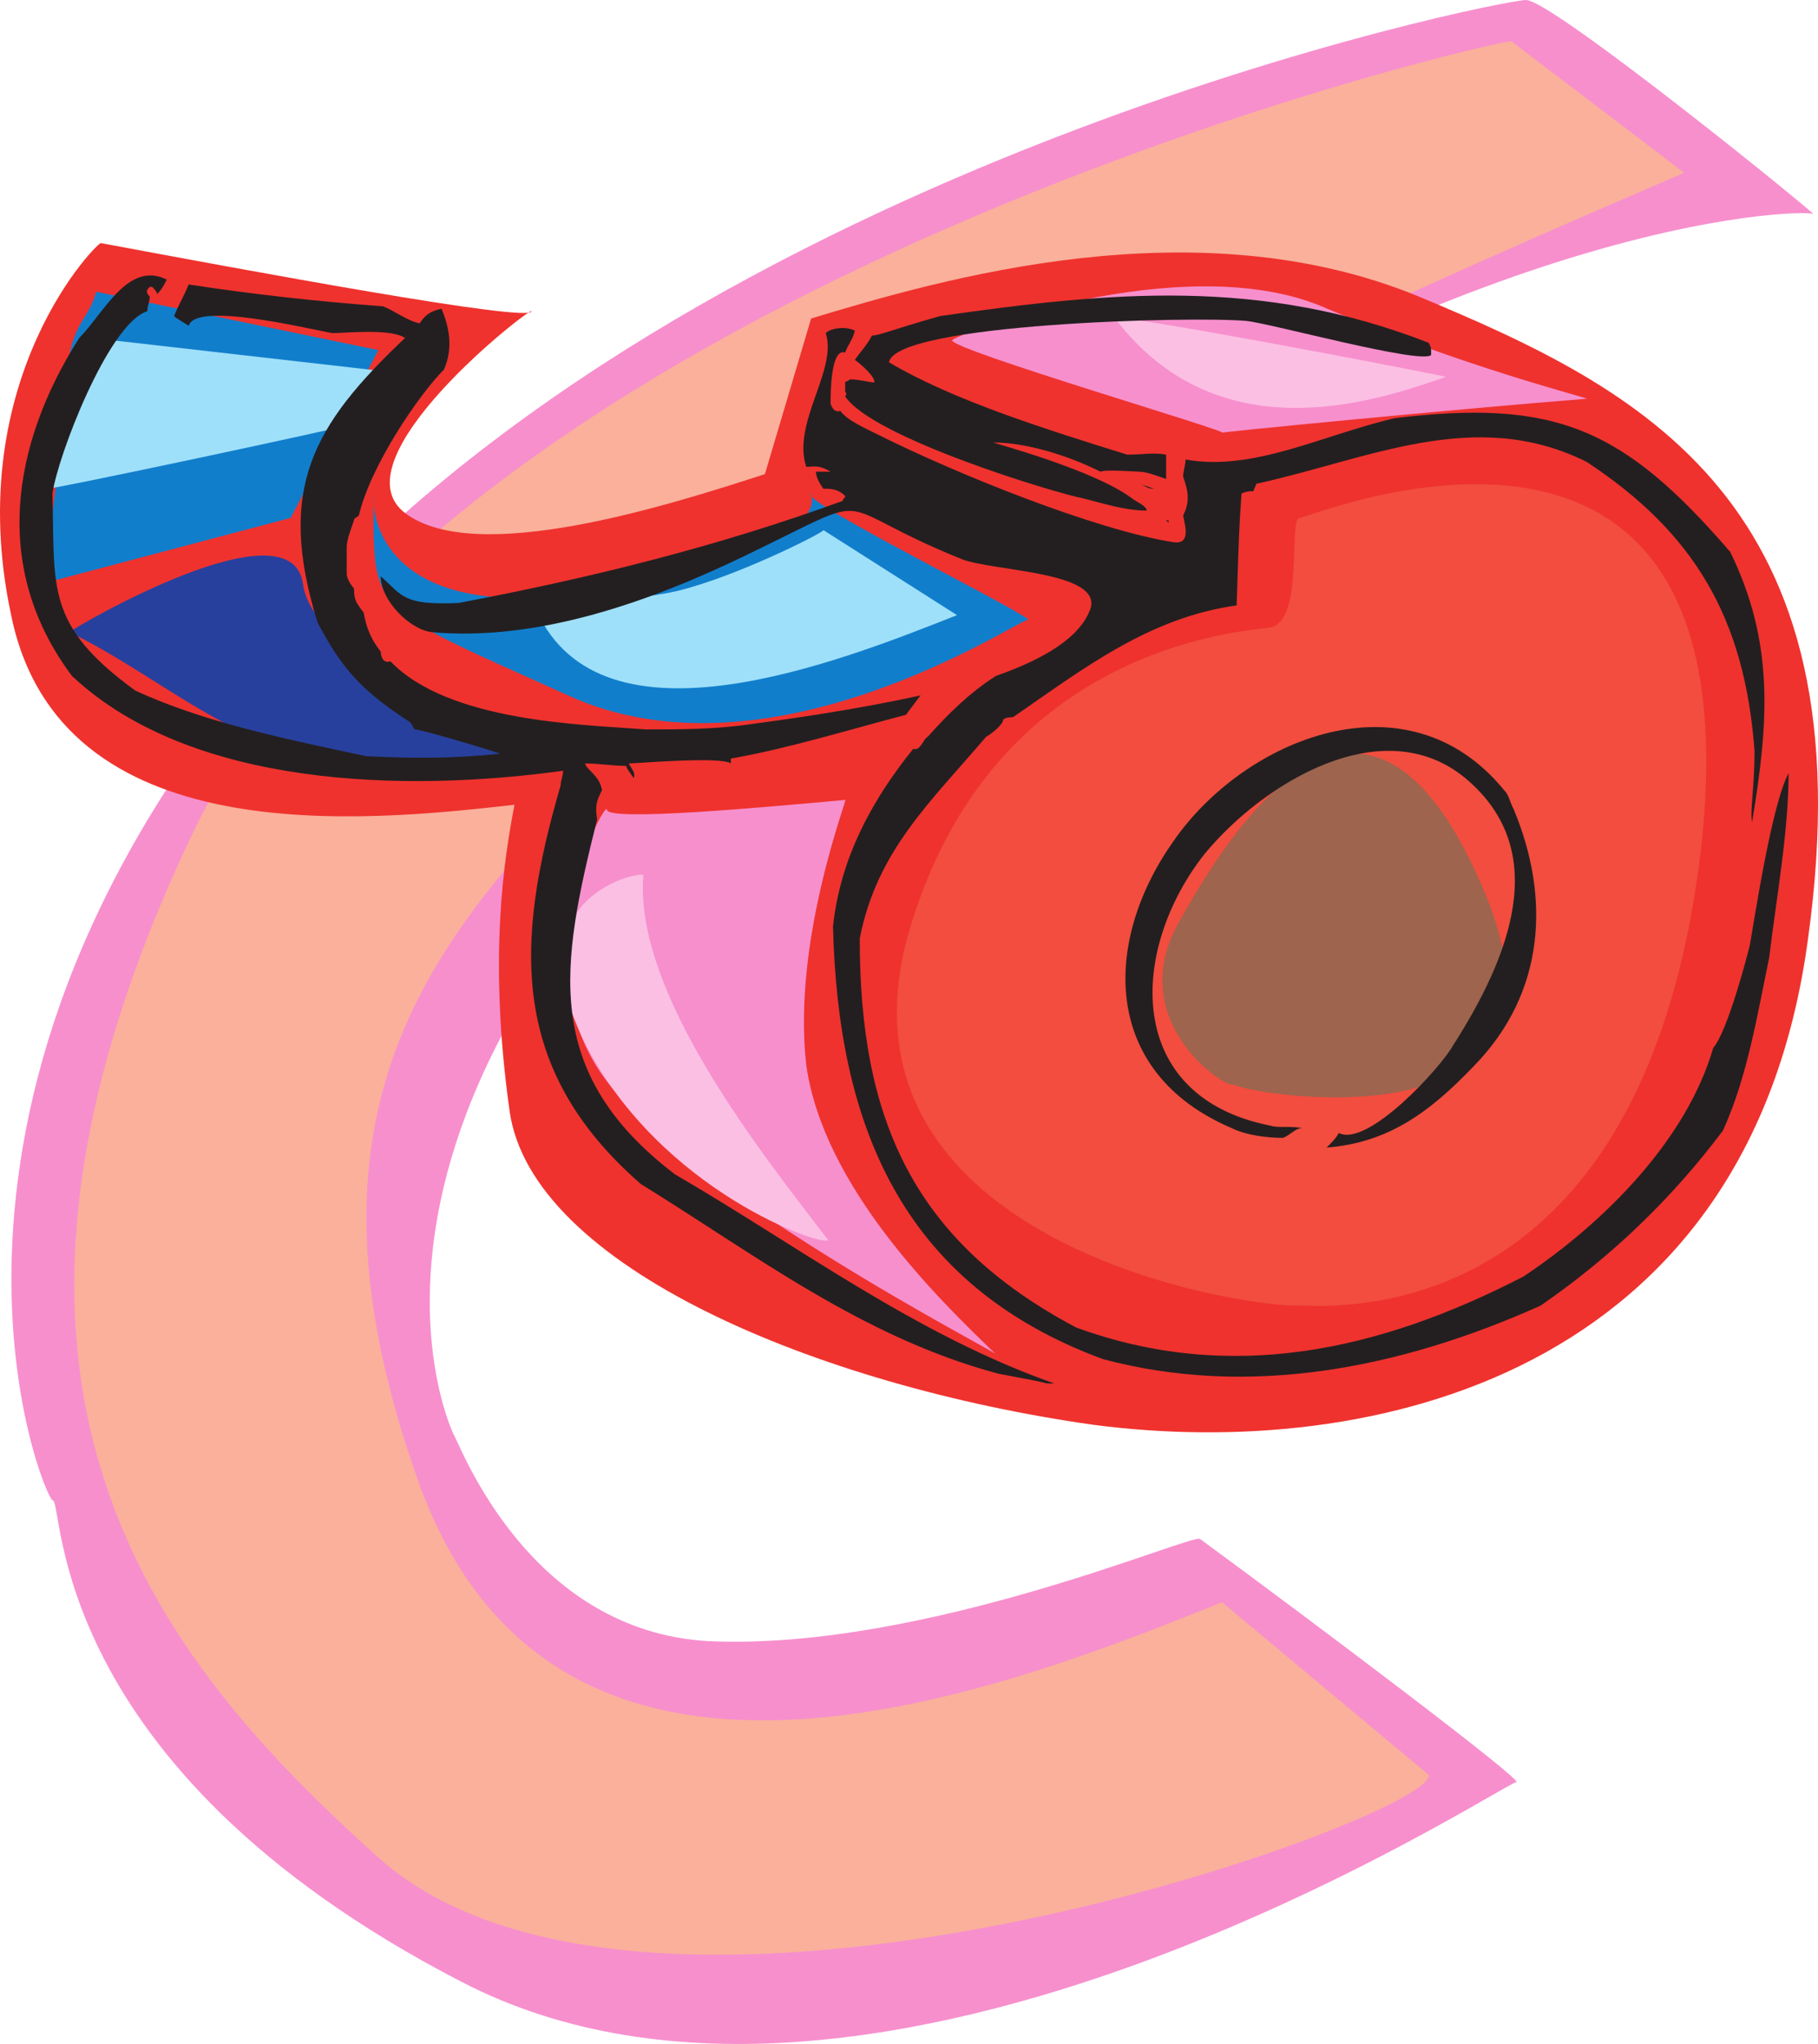 <svg xmlns="http://www.w3.org/2000/svg" width="560.756" height="630.502"><path fill="#f78fcd" fill-rule="evenodd" d="M16.186 462.75c-2.25 0-54.75-123.75 72-267.75 127.5-145.5 374.25-195 382.5-195s92.25 68.25 88.5 66c-3-1.5-111.75 0-279 120.75-193.5 139.5-141.75 252.75-140.25 255.75 2.25 3.75 23.25 60.75 78.75 63.75 66.75 3 150-33.75 151.5-31.5 33.75 24.75 100.5 75 97.5 75-3.75 0-197.25 128.25-325.5 61.5-129-66.75-122.25-148.5-126-148.5"/><path fill="#fab09b" fill-rule="evenodd" d="M466.186 12.75c0-1.5-324 72-406.5 243.75-81.75 171-11.25 255 57 316.5 84 75 327-12.75 324-25.5l-63.75-53.25c-69 27.75-206.25 81.75-248.25-38.25-42-119.25 6.75-171 72-234.75 65.25-63 320.25-168 318.75-168l-53.25-40.5"/><path fill="#ef322e" fill-rule="evenodd" d="M163.936 96c0-1.5-60.75 45.75-39 62.25s81-2.25 111-12l14.25-48c39.75-12 118.5-35.25 187.5-6.75 68.25 28.5 138.75 63 120 198-18 135-135 161.25-220.5 150-84.75-12-173.25-48.75-180-96.75s-1.5-78.75 1.5-94.5c-46.5 5.25-140.25 15-155.25-58.5-15.75-73.5 27.75-116.25 27.75-114.75 44.25 8.25 132.75 24.75 132.75 21"/><path fill="#f24d3e" fill-rule="evenodd" d="M398.686 402.75c-31.5-1.5-143.25-26.25-118.5-114.75 25.5-88.5 102-93 111.75-94.5 10.5-2.25 5.25-33.75 9-33.75 3 0 141.75-58.5 123.75 102-18.75 159-126 139.5-126 141"/><path fill="#9e644e" fill-rule="evenodd" d="M380.686 334.5c-1.5 2.25-35.25-19.5-16.5-51 18-32.25 58.5-92.25 93.75-8.25 34.5 82.5-77.25 61.5-77.25 59.25"/><path fill="#f78fcd" fill-rule="evenodd" d="M293.686 105c0-1.5 70.5-28.5 114-10.5 43.5 18.75 83.25 28.5 81.75 28.5-38.25 3-115.5 10.5-112.5 10.5 3.75 0-83.25-25.5-83.25-28.5m-106.5 144.75c0-3.75-27 45-1.5 81.75 24.75 36 123 86.25 121.5 86.25-18-17.25-53.25-51.75-58.5-89.25-4.5-39 13.5-84 12-81.75-24.75 2.25-73.5 6.75-73.5 3"/><path fill="#117ecc" fill-rule="evenodd" d="M115.186 153c0-3-5.25 43.5 73.5 28.5s58.5-33 61.5-28.5c3.75 5.25 70.5 38.25 66.75 38.25-3 0-79.5 51.75-141.75 23.25-61.5-27.75-60-24.75-60-61.5m-85.5-63c-3 10.5-8.25 8.25-9.75 31.5s-6.75 60-6.75 58.5l76.5-20.25 27-51.75-87-18"/><path fill="#28409d" fill-rule="evenodd" d="M21.436 195c26.25 12.75 47.25 33 78.75 39.75s66.75 5.25 65.25 1.5c-1.5-3-69-31.5-72-56.25-3.75-25.5-70.5 13.5-72 15"/><path fill="#9ee0f9" fill-rule="evenodd" d="M165.436 188.25c-1.5-3.75 28.5-1.5 46.5-6.75 18.75-5.25 43.5-18 42-18l41.25 26.25c-36 14.25-109.5 43.5-129.75-1.5M34.936 105c0-1.5-30 46.5-24.75 46.5 4.5 0 98.25-20.25 96.75-20.25l13.5-16.5-85.5-9.75"/><path fill="#fbbfe3" fill-rule="evenodd" d="M343.936 98.25c-1.5-2.25 103.5 18 102 18-23.25 8.25-70.5 23.25-102-18M198.436 270c.75-1.5-41.25 5.25-18 51.75 23.25 45.75 73.5 63 75 60.75-19.5-25.5-60-75.75-57-112.5"/><path fill="#231f20" fill-rule="evenodd" d="M360.436 160.5v.75l-.75-.75zm-4.5-9.75-4.5-1.5c2.25.75 2.25 1.5 4.5 1.5m57 198.75c9 4.5 31.5-20.25 35.25-27 17.25-27 30.75-60 3.75-82.5-25.5-21-62.25 1.5-80.25 23.25-23.25 29.25-25.5 75 20.25 84 2.25.75 6 0 9.75.75-2.25 0-3.75 2.25-6 3-4.5 0-11.25-.75-15.75-3-40.5-17.25-39.75-57.75-18-88.5 21.75-31.5 72-52.5 102-15.75 1.5 1.5 1.5 3 3 6 11.25 27 9.75 56.25-12 78.75-14.25 15-27 24-45.75 25.5 1.5-1.5 3-3 3.75-4.5"/><path fill="#231f20" fill-rule="evenodd" d="M359.686 147.75c-2.25-.75-6-2.25-8.25-2.25-1.5 0-10.5-.75-12 0-10.5-5.25-23.25-9-33-9-.75 0 30.75 8.25 42.75 17.25.75.75 4.5 2.25 4.5 3.75-6.75 0-13.5-2.25-19.5-3.75-8.25-1.5-65.25-18.75-73.5-31.5.75-.75 0-1.5 0-1.5v-3c.75 0 1.5-.75 1.5-.75 3 0 8.25 1.5 7.5.75 0-1.5-3-4.5-6-6.75 1.5-2.25 3.75-4.5 5.25-7.5 2.25 0 5.25-1.5 21-6 52.5-7.5 99-12 150.75 8.25.75 1.5.75 1.5.75 3.75-3 3-49.5-9.75-57-10.5-16.5-1.5-108 .75-110.25 12.75 20.25 12 49.5 21 73.5 28.5 4.5 0 8.25-.75 12 0v7.5"/><path fill="#231f20" fill-rule="evenodd" d="M117.436 177.75c6.75 6 6.75 9 24 8.25 39.75-7.5 79.5-17.25 118.5-31.5 0-.75.75-.75.75-1.5-2.25-2.25-4.5-2.25-6.75-2.25-1.5-2.25-2.25-3.75-2.25-5.25h4.5c-3.75-2.25-5.25-1.5-7.5-1.5-4.5-13.5 9.75-30 6-41.25 1.5-1.5 6-2.25 9-.75-.75 3-2.25 4.5-3 6.75-4.5-1.5-4.5 12.75-4.5 15.75 0 0 .75 3 3 2.25 2.25 3 7.5 5.25 12 7.5 24 12 66.75 29.25 90.75 33 5.25.75 3.75-4.5 3-8.25 2.25-4.5 1.5-7.5 0-12 0-1.5.75-3.75.75-5.25 21 3.75 42-7.5 64.5-12.75 49.5-6 70.5 3 103.5 41.25 13.5 27.75 12 51.75 6.75 83.25-.75-3 .75-10.5.75-21.75-3-41.25-18.75-67.5-51.75-89.25-34.5-17.25-67.5-.75-102 6.75 0 .75-.75 1.5-.75 2.25-.75 0-2.25 0-3.75.75-.75 11.25-.75 11.25-1.5 34.5-27 3.75-47.25 19.5-69 34.5-.75 0-2.25 0-3 .75 0 1.5-3.75 4.5-5.25 5.25-17.25 20.25-33.75 35.25-39 62.25 0 54.75 15.75 93 66.75 120 47.25 17.25 93 7.5 138-15.75 24.75-16.5 50.25-42 58.5-70.5 4.5-5.25 10.5-28.5 11.25-31.5 1.5-8.25 6.75-43.5 12-53.25 0 18-3.75 38.25-6 57-3.75 18-6.75 36.75-14.25 53.25-15.75 21-34.5 39-56.25 54-43.5 19.5-90 28.5-135 16.5-63-23.25-81.75-73.5-83.25-133.5 2.25-21 12-39 24.75-54.75 2.25.75 3-3 4.5-3.75 6-6.75 12.75-13.5 21-18.75 15-5.25 26.25-12 29.25-21 3-11.25-30-11.25-39.75-15-42.75-17.25-24-21.75-66-1.5-29.25 14.25-64.5 27-97.5 24-6.75-.75-15.75-9.75-15.75-17.25"/><path fill="#231f20" fill-rule="evenodd" d="M322.936 426.75c-3-.75-3-.75-15-3-42-11.25-75-36.75-110.25-58.5-40.5-35.25-39-74.25-24.75-123 0-1.5.75-3 .75-4.5-48.75 6.75-114.75 5.25-151.5-29.25-24.75-33-18.75-71.25 2.25-104.25 7.5-7.5 15-24 27-18-.75 1.5-1.5 3-3 4.5 0-.75-.75-1.5-1.5-2.25h-.75c-.75.75-1.5 1.5 0 3 0 1.5-.75 3-.75 4.5-12 3.75-27.75 45-29.25 56.25.75 29.25-2.25 40.5 25.5 60.75 21 9.75 46.5 15 71.25 20.25 14.25.75 27 .75 41.25-.75.75 0-24-7.5-26.25-7.5-.75-.75-.75-1.5-1.5-2.25-15-9.75-21-16.5-28.5-30.75-12.75-41.25-1.5-60.75 27-87.75-4.5-3-18-1.5-22.5-1.5-8.25-1.5-42-9.75-44.25-2.25-2.25-1.5-3.75-2.25-4.5-3 1.5-3.75 3-6 4.5-9.75 19.5 3 39.75 5.25 60 6.75 3.75 1.5 7.5 4.5 11.25 5.25 1.5-2.25 3-3.75 6.75-4.5 2.25 5.25 3.75 12 .75 18.75-7.5 7.5-22.5 29.25-26.25 45-.75.75-1.5.75-1.5 1.5-.75 2.25-2.25 6-2.25 8.25V177c0 1.5 1.5 3.75 2.25 4.5 0 3.75.75 4.5 3 7.5.75 4.5 2.25 8.25 5.25 12 0 1.5.75 3.75 3 3 18 18.75 59.25 19.5 78.75 21 10.5 0 21 0 31.5-1.5 11.25-1.5 33-4.5 53.25-9l-4.5 6c-17.25 4.5-36.75 10.5-54 13.5v1.5c-3-2.25-29.25 0-31.5 0 .75 1.5 2.25 3 1.5 4.5-1.5-2.25-2.25-3-2.25-3.75-4.5 0-8.25-.75-12.75-.75.75 2.25 4.5 3.75 5.25 8.25-1.5 3-2.25 4.5-1.5 9-11.25 45-17.25 78 24 109.5 37.5 21.75 74.25 49.5 117 64.5h-2.25"/></svg>

